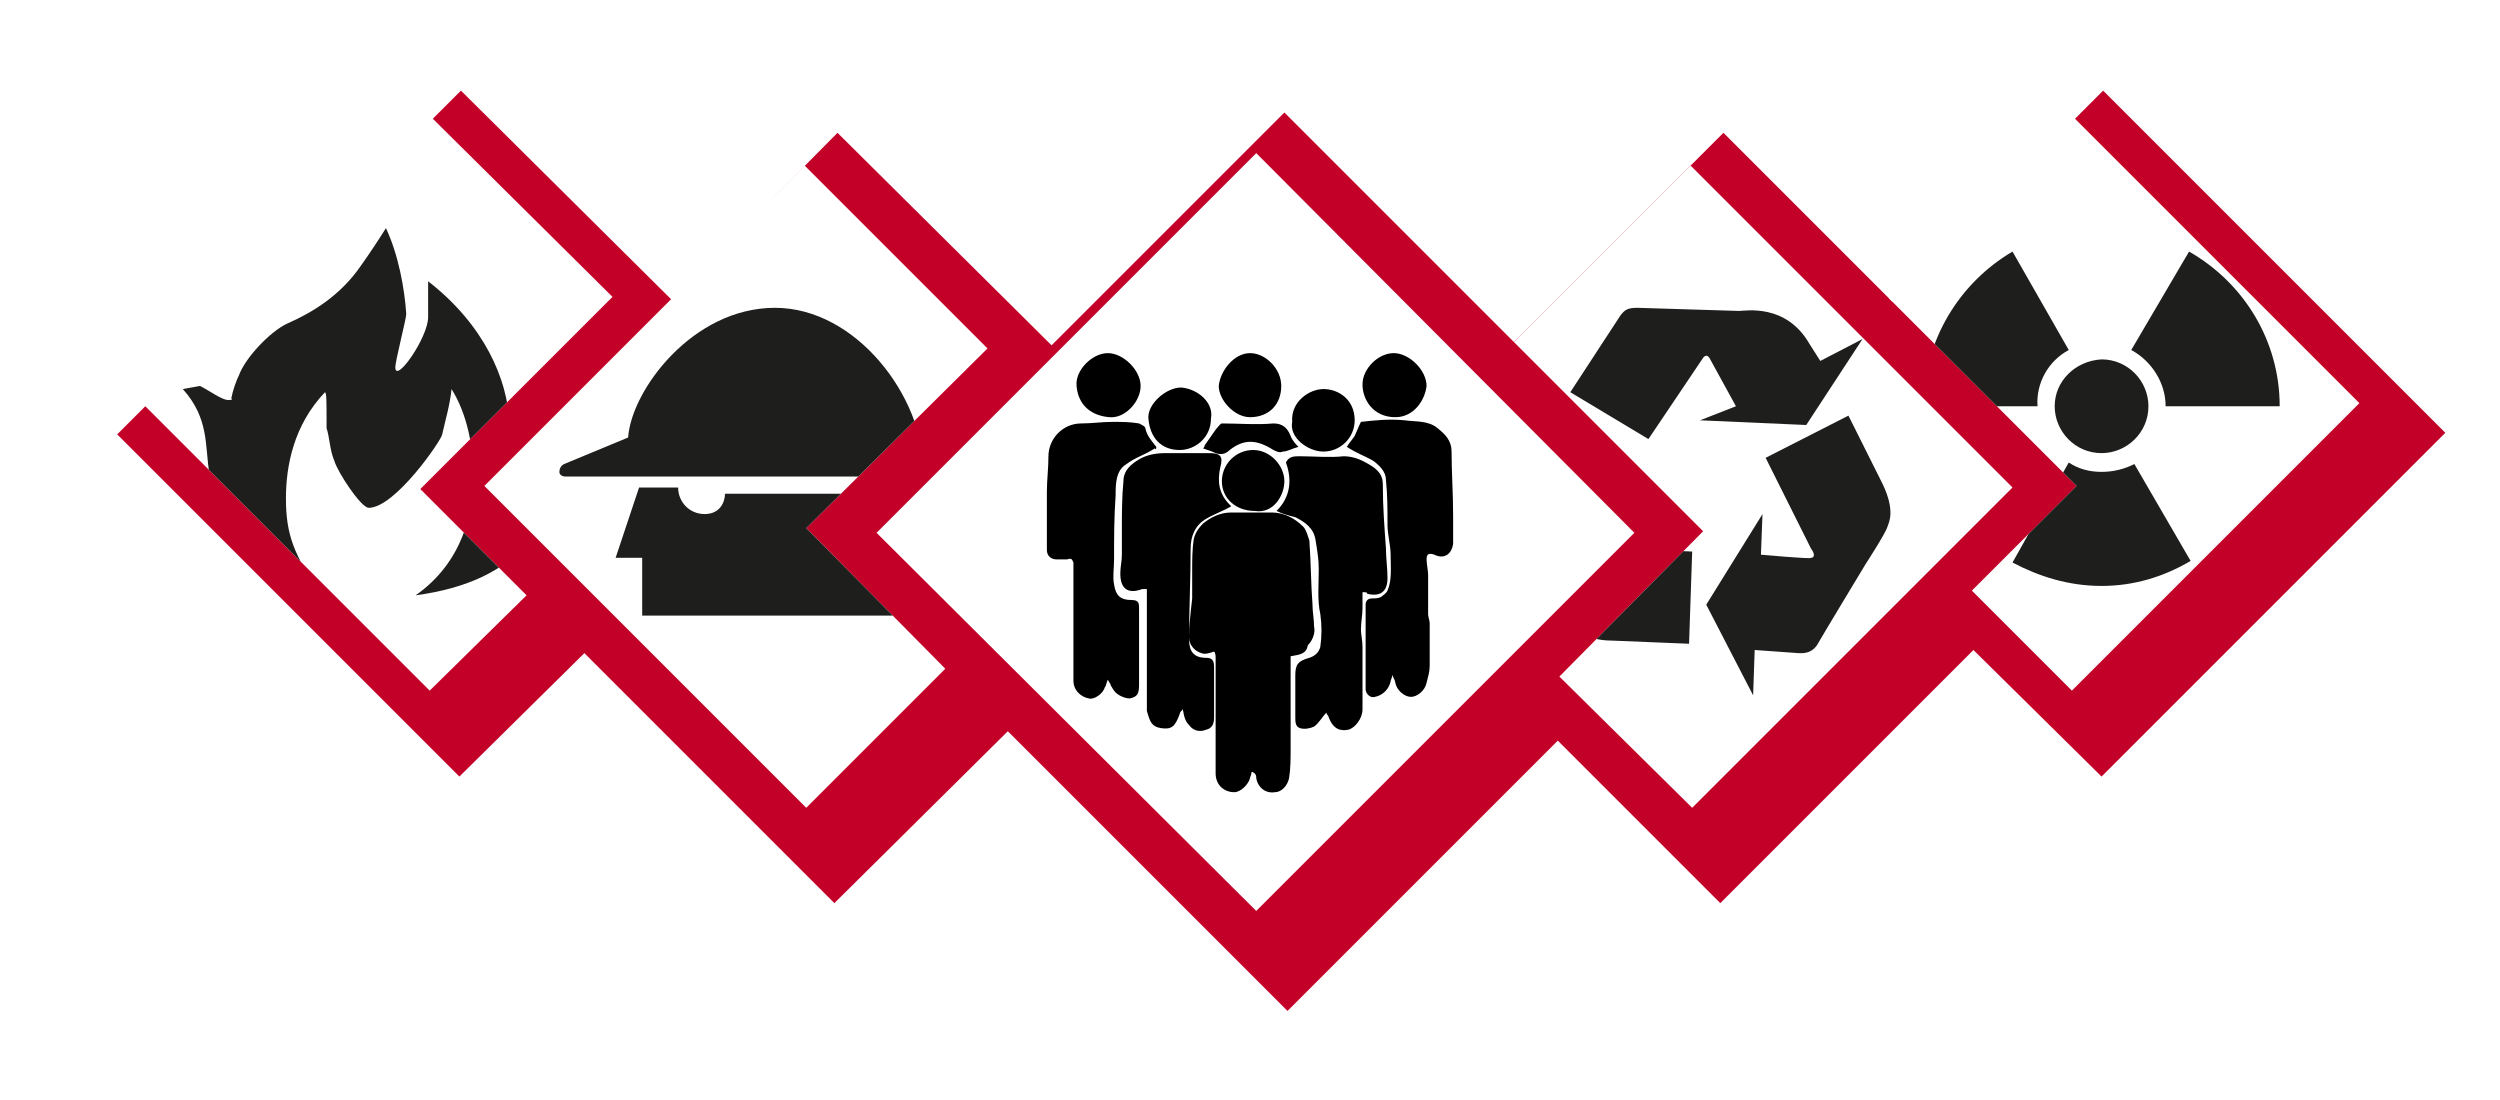 <?xml version="1.0" encoding="utf-8"?>
<svg xmlns="http://www.w3.org/2000/svg" xmlns:xlink="http://www.w3.org/1999/xlink" version="1.1" id="Croud_Manahement" x="0px" y="0px" viewBox="0 0 160 70" style="enable-background:new 0 0 160 70;" xml:space="preserve" width="200" height="88">
<style type="text/css">
	.st0{filter:url(#AI_Schatten_jl);}
	.st1{fill:#C30028;}
	.st2{fill:#FFFFFF;}
	.st3{clip-path:url(#SVGID_2_);}
	.st4{clip-path:url(#SVGID_4_);fill:#1E1E1C;}
	.st5{clip-path:url(#SVGID_6_);fill:#1E1E1C;}
	.st6{clip-path:url(#SVGID_8_);fill:#1E1E1C;}
	.st7{clip-path:url(#SVGID_10_);fill:#1E1E1C;}
</style>
<filter filterUnits="objectBoundingBox" id="AI_Schatten_jl">
	<feGaussianBlur in="SourceAlpha" result="blur" stdDeviation="2"/>
	<feOffset dx="2" dy="2" in="blur" result="offsetBlurredAlpha"/>
	<feColorMatrix in="blur" mode="matrix" result="offsetBlurredAlpha" values="0 0 0 0 0  0 0 0 0 0  0 0 0 0 0  0 0 0 1 0">
		</feColorMatrix>
	<feMerge>
		<feMergeNode in="offsetBlurredAlpha"/>
		<feMergeNode in="SourceGraphic"/>
	</feMerge>
</filter>
<g class="st0">
	<polygon class="st1" points="154.5,25.5 132.6,3.6 119.1,17.1 108.3,6.3 94.9,19.7 80.2,5 65.3,19.9 51.6,6.3 41,17 27.5,3.6    5.5,25.6 27.4,47.5 35.4,39.6 51.4,55.6 62.5,44.6 80.4,62.5 97.7,45.2 108.1,55.6 124.3,39.4 132.5,47.5  "/>
</g>
<polygon class="st2" points="26.9,31.1 39.2,18.8 27.5,7.2 9.1,25.6 27.5,44 33.7,37.9 "/>
<polygon class="st2" points="51.6,33.6 63.2,22.1 51.5,10.4 31,30.9 51.6,51.5 60.5,42.6 "/>
<polygon class="st2" points="132.6,7.2 120.9,18.9 132.9,30.9 126.2,37.6 132.6,44 151,25.6 "/>
<polygon class="st2" points="108.2,10.4 96.9,21.7 109,33.8 99.8,43.1 108.3,51.5 128.8,31 "/>
<polyline class="st2" points="80.4,9.6 104.6,33.9 80.4,58.1 56.1,33.9 80.4,9.6 "/>
<g>
	<defs>
		<polyline id="SVGID_1_" points="80.4,9.6 104.6,33.9 80.4,58.1 56.1,33.9 80.4,9.6   "/>
	</defs>
	<clipPath id="SVGID_2_">
		<use xlink:href="#SVGID_1_" style="overflow:visible;"/>
	</clipPath>
	<path class="st3" d="M82.6,41.8c0,0.7,0,1.5,0,2.3c0,0.2,0,0.4,0,0.5c0,0.6,0,1.2,0,1.8c0,0.4,0,0.9,0,1.3c0,0.6,0,1.3-0.1,1.9   c-0.1,0.5-0.5,0.9-0.9,0.9c-0.6,0.1-1.1-0.3-1.2-0.9c0-0.1,0-0.2-0.1-0.3c0,0-0.1-0.1-0.2-0.1c0,0.2-0.1,0.3-0.1,0.4   c-0.1,0.4-0.6,0.9-1,0.9c-0.7,0-1.2-0.5-1.2-1.2c0-1.8,0-3.7,0-5.6c0-0.6,0-1.2,0-1.8c0-0.1,0-0.3-0.1-0.4   c-0.3,0.1-0.6,0.2-0.8,0.1c-0.4-0.1-0.8-0.5-0.8-1c0-0.8,0.1-1.6,0.2-2.5c0-0.6,0-1.2,0-1.8c0-0.7,0-1.3,0.1-2   c0.1-0.4,0.3-0.7,0.6-1c0.5-0.4,1.1-0.7,1.8-0.7c0.9,0,1.7,0,2.6,0c0.8,0,1.5,0.4,2,0.9c0.2,0.2,0.3,0.6,0.4,0.9   c0.1,1.4,0.1,2.8,0.2,4.1c0,0.5,0.1,0.9,0.1,1.4c0.1,0.4-0.1,0.9-0.4,1.2C83.6,41.7,83.1,41.7,82.6,41.8z M76.1,46.2   c0.2,0.3,0.6,0.5,1.1,0.3c0.4-0.1,0.5-0.4,0.5-0.8c0-1.1,0-2.1,0-3.2c0-0.4-0.1-0.6-0.5-0.6c-0.8,0-1.1-0.4-1.1-1.2   c0-1.9,0.1-3.8,0.1-5.8c0-0.8,0.3-1.5,1-1.9c0.5-0.3,1.1-0.5,1.6-0.8c0,0-0.1-0.1-0.1-0.1c-0.7-0.7-0.8-1.5-0.6-2.4   c0.2-0.7,0-0.9-0.7-0.9c-0.9,0-1.9,0-2.8,0c-0.6,0-1.2,0.1-1.7,0.4c-0.5,0.3-1,0.7-1,1.4c-0.1,1-0.1,2.1-0.1,3.1c0,0.5,0,1.1,0,1.6   c0,0.4-0.1,0.8-0.1,1.2c0,1.1,0.6,1.3,1.4,1c0.1,0,0.1,0,0.3,0c0,0.2,0,0.4,0,0.6c0,2.3,0,4.5,0,6.8c0,0.1,0,0.3,0,0.4   c0.2,0.7,0.3,1,0.9,1.1c0.7,0.1,0.9-0.1,1.2-0.9c0-0.1,0.1-0.2,0.2-0.3C75.8,45.8,75.9,46,76.1,46.2z M74,28.4   c-0.3-0.4-0.6-0.7-0.7-1.2c0-0.1-0.2-0.2-0.4-0.3c-0.6-0.1-1.1-0.1-1.7-0.1c-0.7,0-1.3,0.1-2,0.1c-1.2,0-2.1,1-2.1,2.1   c0,0.8-0.1,1.5-0.1,2.3c0,1.2,0,2.4,0,3.7c0,0.4,0.3,0.6,0.6,0.6c0.2,0,0.5,0,0.7,0c0.3-0.1,0.3,0,0.4,0.2c0,0.1,0,0.3,0,0.4   c0,2.4,0,4.8,0,7.2c0,0.5,0.4,1,1,1.1c0.3,0.1,0.9-0.3,1-0.7c0.1-0.1,0.1-0.3,0.2-0.5c0.1,0.2,0.2,0.3,0.2,0.4   c0.1,0.1,0.1,0.2,0.2,0.3c0.2,0.3,0.7,0.5,1,0.5c0.5-0.1,0.6-0.3,0.6-0.9c0-1.6,0-3.2,0-4.8c0-0.4,0-0.6-0.5-0.6   c-0.7,0-1-0.3-1.1-1c-0.1-0.5,0-1,0-1.6c0-1.4,0-2.7,0.1-4.1c0-0.7,0-1.6,0.7-2c0.5-0.4,1.2-0.6,1.8-1C74,28.6,74,28.5,74,28.4z    M82.9,32.9c0.6,0.3,1.2,0.7,1.3,1.5c0.1,0.6,0.2,1.2,0.2,1.8c0,1-0.1,2,0.1,2.9c0.1,0.7,0.1,1.4,0,2.1c-0.1,0.4-0.4,0.6-0.7,0.7   c-0.7,0.2-0.9,0.4-0.9,1.1c0,0.9,0,1.8,0,2.7c0,0.3,0,0.6,0.3,0.7c0.3,0.1,0.7,0,0.9-0.1c0.3-0.2,0.5-0.6,0.8-0.9   c0,0.1,0,0.1,0.1,0.2c0.3,0.9,0.8,1,1.3,0.9c0.4-0.1,0.9-0.7,0.9-1.3c0-1.3,0-2.7,0-4c0-0.4-0.1-0.8-0.1-1.1c0-0.5,0.1-0.9,0.1-1.4   c0-0.3,0-0.7,0-1c0.2,0,0.3,0,0.3,0.1c0.8,0.2,1.3-0.1,1.3-1c0-0.6-0.1-1.3-0.1-1.9c-0.1-1.4-0.2-2.7-0.2-4.1   c0-0.5-0.2-0.8-0.6-1.1C87.3,29.3,86.7,29,86,29c-0.9,0.1-1.9,0-2.8,0c-0.4,0-0.7,0-0.9,0.4c0.4,1.1,0.3,2.2-0.6,3.1   C82.1,32.7,82.5,32.8,82.9,32.9z M87.9,29.3c0.4,0.3,0.8,0.7,0.8,1.2c0.1,1,0.1,1.9,0.1,2.9c0,0.6,0.2,1.3,0.2,1.9   c0,0.8,0.1,1.6-0.2,2.3c-0.1,0.2-0.3,0.3-0.4,0.4c-0.2,0.1-0.4,0.1-0.6,0.1c-0.3,0-0.4,0.2-0.4,0.4c0,1.8,0,3.6,0,5.4   c0,0.3,0.3,0.6,0.6,0.5c0.5-0.1,0.9-0.5,1-1c0-0.1,0.1-0.2,0.1-0.4c0.1,0.2,0.2,0.4,0.2,0.5c0.1,0.5,0.6,0.9,1,0.9   c0.4,0,0.9-0.4,1-0.9c0.1-0.4,0.2-0.7,0.2-1.1c0-0.9,0-1.8,0-2.7c0-0.2-0.1-0.4-0.1-0.6c0-0.2,0-0.4,0-0.7c0-0.6,0-1.2,0-1.8   c0-0.3-0.1-0.7-0.1-1c0-0.4,0.2-0.4,0.5-0.3c0.6,0.3,1.1,0,1.2-0.7c0-0.6,0-1.2,0-1.8c0-1.4-0.1-2.8-0.1-4.1c0-0.7-0.4-1.1-0.9-1.5   c-0.6-0.5-1.4-0.4-2.1-0.5c-1-0.1-1.9,0-2.8,0.1c-0.2,0.4-0.3,0.7-0.4,0.9c-0.2,0.3-0.4,0.5-0.5,0.7C86.8,28.8,87.4,29,87.9,29.3z    M84.7,28.7c1.1,0,2-0.9,2-2c0-1.3-1-2-2-2c-0.9,0-2.1,0.8-2,2.1C82.5,27.8,83.7,28.7,84.7,28.7z M91.3,24.5c0-1-1.1-2.1-2.1-2.1   c-1,0-2,1-2,2c0,1,0.7,2.1,2.1,2.1C90.5,26.5,91.2,25.4,91.3,24.5z M75.6,24.6c-1,0-2.2,1.1-2.1,2c0.1,1.2,0.8,2,2,2c1,0,2-0.8,2-2   C77.7,25.6,76.7,24.7,75.6,24.6z M82.2,30.6c0-1-0.9-2-2-2c-1.1,0-2,0.9-2,2c0,1.1,0.9,1.9,2.1,1.9C81.5,32.7,82.2,31.5,82.2,30.6z    M80,22.4c-1,0-1.9,1.1-2,2.1c0,0.9,1,2,2,2c1.2,0,2-0.8,2-2C82,23.4,81,22.4,80,22.4z M73,24.5c0-1-1.1-2.1-2.1-2.1   c-1,0-2.1,1.1-2,2.1c0.1,1.2,0.9,1.9,2.1,2C72,26.6,73,25.5,73,24.5z M82.6,27.7c-0.2-0.5-0.5-0.8-1.1-0.8c-1.1,0.1-2.2,0-3.3,0   c-0.1,0-0.3,0.3-0.4,0.4c-0.2,0.3-0.5,0.7-0.7,1c0,0.1-0.1,0.2-0.1,0.2c0.3,0.1,0.6,0.2,0.8,0.3c0.3,0.1,0.6,0.1,0.9-0.2   c0.9-0.7,1.7-0.7,2.8,0c0.2,0.1,0.4,0.2,0.6,0.1c0.3,0,0.6-0.2,1-0.3C83,28.3,82.7,28,82.6,27.7z"/>
</g>
<g>
	<defs>
		<polygon id="SVGID_3_" points="108.2,10.4 96.9,21.7 109,33.8 99.8,43.1 108.3,51.5 128.8,31   "/>
	</defs>
	<clipPath id="SVGID_4_">
		<use xlink:href="#SVGID_3_" style="overflow:visible;"/>
	</clipPath>
	<path class="st4" d="M111.1,25.8c0,0-1.7-3.1-1.7-3.1c-0.2-0.3-0.4,0-0.4,0l-3.5,5.2l-5-3l3.2-4.9c0.3-0.4,0.5-0.5,1.1-0.5   c0,0,6.5,0.2,6.5,0.2c0.4,0,3-0.5,4.5,2.1c0,0,0.7,1.1,0.7,1.1l2.7-1.4l-3.6,5.5l-6.8-0.3L111.1,25.8z M112.7,35.3l0.1-2.6   l-3.6,5.8l3,5.8l0.1-2.9c0,0,2.8,0.2,2.8,0.2c0.2,0,0.9,0.1,1.3-0.7c0.1-0.2,3-5,3-5s1.3-2,1.4-2.4c0.1-0.3,0.5-1-0.3-2.7   c0,0-2.2-4.4-2.2-4.4l-5.3,2.7c0,0,2.9,5.8,2.9,5.8c0.3,0.4,0.2,0.6,0,0.6C116,35.6,112.7,35.3,112.7,35.3z M103.1,31.7l2.2,1.4   l-3.4-5.9L95.4,27l2.5,1.5c0,0-1.5,2.3-1.5,2.4c-0.1,0.1-0.5,0.7,0,1.5c0.1,0.2,2.9,5.1,2.9,5.1s1.2,2.1,1.4,2.3   c0.2,0.2,0.7,1,2.5,1c0,0,4.9,0.2,4.9,0.2l0.2-5.9c0,0-6.5-0.3-6.5-0.3c-0.5,0-0.7-0.1-0.5-0.3C101.2,34.4,103.1,31.7,103.1,31.7z"/>
</g>
<g>
	<defs>
		<polygon id="SVGID_5_" points="132.6,7.2 120.9,18.9 132.9,30.9 126.2,37.6 132.6,44 151,25.6   "/>
	</defs>
	<clipPath id="SVGID_6_">
		<use xlink:href="#SVGID_5_" style="overflow:visible;"/>
	</clipPath>
	<path class="st5" d="M132.4,29.4c0.6,0.4,1.3,0.6,2.1,0.6c0.8,0,1.5-0.2,2.1-0.5l3.6,6.2c-1.7,1-3.6,1.6-5.7,1.6   c-2.1,0-4-0.6-5.7-1.5L132.4,29.4 M138.6,25.8h7.3c0-4.2-2.3-7.9-5.8-9.9l-3.7,6.3C137.7,22.9,138.6,24.3,138.6,25.8 M132.4,22.2   l-3.6-6.3c-3.4,2-5.7,5.7-5.7,9.9h7.3C130.3,24.3,131.1,22.9,132.4,22.2 M131.5,25.8c0,1.6,1.3,3,3,3c1.6,0,3-1.3,3-3   c0-1.6-1.3-3-3-3C132.8,22.9,131.5,24.2,131.5,25.8"/>
</g>
<g>
	<defs>
		<polygon id="SVGID_7_" points="51.6,33.6 63.2,22.1 51.5,10.4 31,30.9 51.6,51.5 60.5,42.6   "/>
	</defs>
	<clipPath id="SVGID_8_">
		<use xlink:href="#SVGID_7_" style="overflow:visible;"/>
	</clipPath>
	<path class="st6" d="M59.1,29.9c0,0.2-0.2,0.4-0.4,0.4H36.2c-0.2,0-0.4-0.1-0.4-0.3c0-0.2,0.1-0.4,0.3-0.5l4.1-1.7   c0.2-3,4.1-8.3,9.4-8.3C54.8,19.5,59.1,25.2,59.1,29.9z M40.9,31l-1.5,4.5h1.7v3.7h17.1v-7.8H46.4c0,0.5-0.3,1.3-1.3,1.3   c-1,0-1.7-0.8-1.7-1.7H40.9"/>
</g>
<g>
	<defs>
		<polygon id="SVGID_9_" points="26.9,31.1 39.2,18.8 27.5,7.2 9.1,25.6 27.5,44 33.7,37.9   "/>
	</defs>
	<clipPath id="SVGID_10_">
		<use xlink:href="#SVGID_9_" style="overflow:visible;"/>
	</clipPath>
	<path class="st7" d="M24.7,14.4c-0.5,0.8-1.1,1.7-1.6,2.4c-1.3,1.9-3.1,3-4.7,3.7c-1.1,0.5-2.7,2.2-3.1,3.3c-0.2,0.4-0.4,1-0.5,1.5   c0,0,0.2,0.1-0.2,0.1c-0.4,0-1.2-0.6-1.8-0.9l-1.1,0.2c1.7,1.9,1.4,3.6,1.7,5.4c0.2,0.9,0.5,1.8,0.7,2.7c0.7,2.8,4.4,5,6.6,5.2   c-1.9-2.6-2.4-4-2.4-6.3c0-2.1,0.5-4.7,2.5-6.8c0.1,0.1,0.1,0.4,0.1,2.3c0.2,0.6,0.2,1.4,0.5,2.1c0.2,0.7,1.7,3,2.2,3   c1.7,0,4.7-4.4,4.7-4.7c0.2-0.9,0.5-1.9,0.6-2.9c1,1.6,1.4,3.7,1.4,5.6c0,2.3-0.7,5.5-3.7,7.6c6.7-0.9,9.1-4.6,9.1-9.6   c0-1.6-0.5-3.4-1.1-4.8c-0.2,1-0.2,2.3-2,3.4c-0.1-2.8-1.6-6.3-5.2-9.1v2.3c0,1.3-2.1,4.3-2.1,3.2c0-0.4,0.7-3.1,0.7-3.4   C25.9,18.3,25.5,16.1,24.7,14.4"/>
</g>
</svg>

